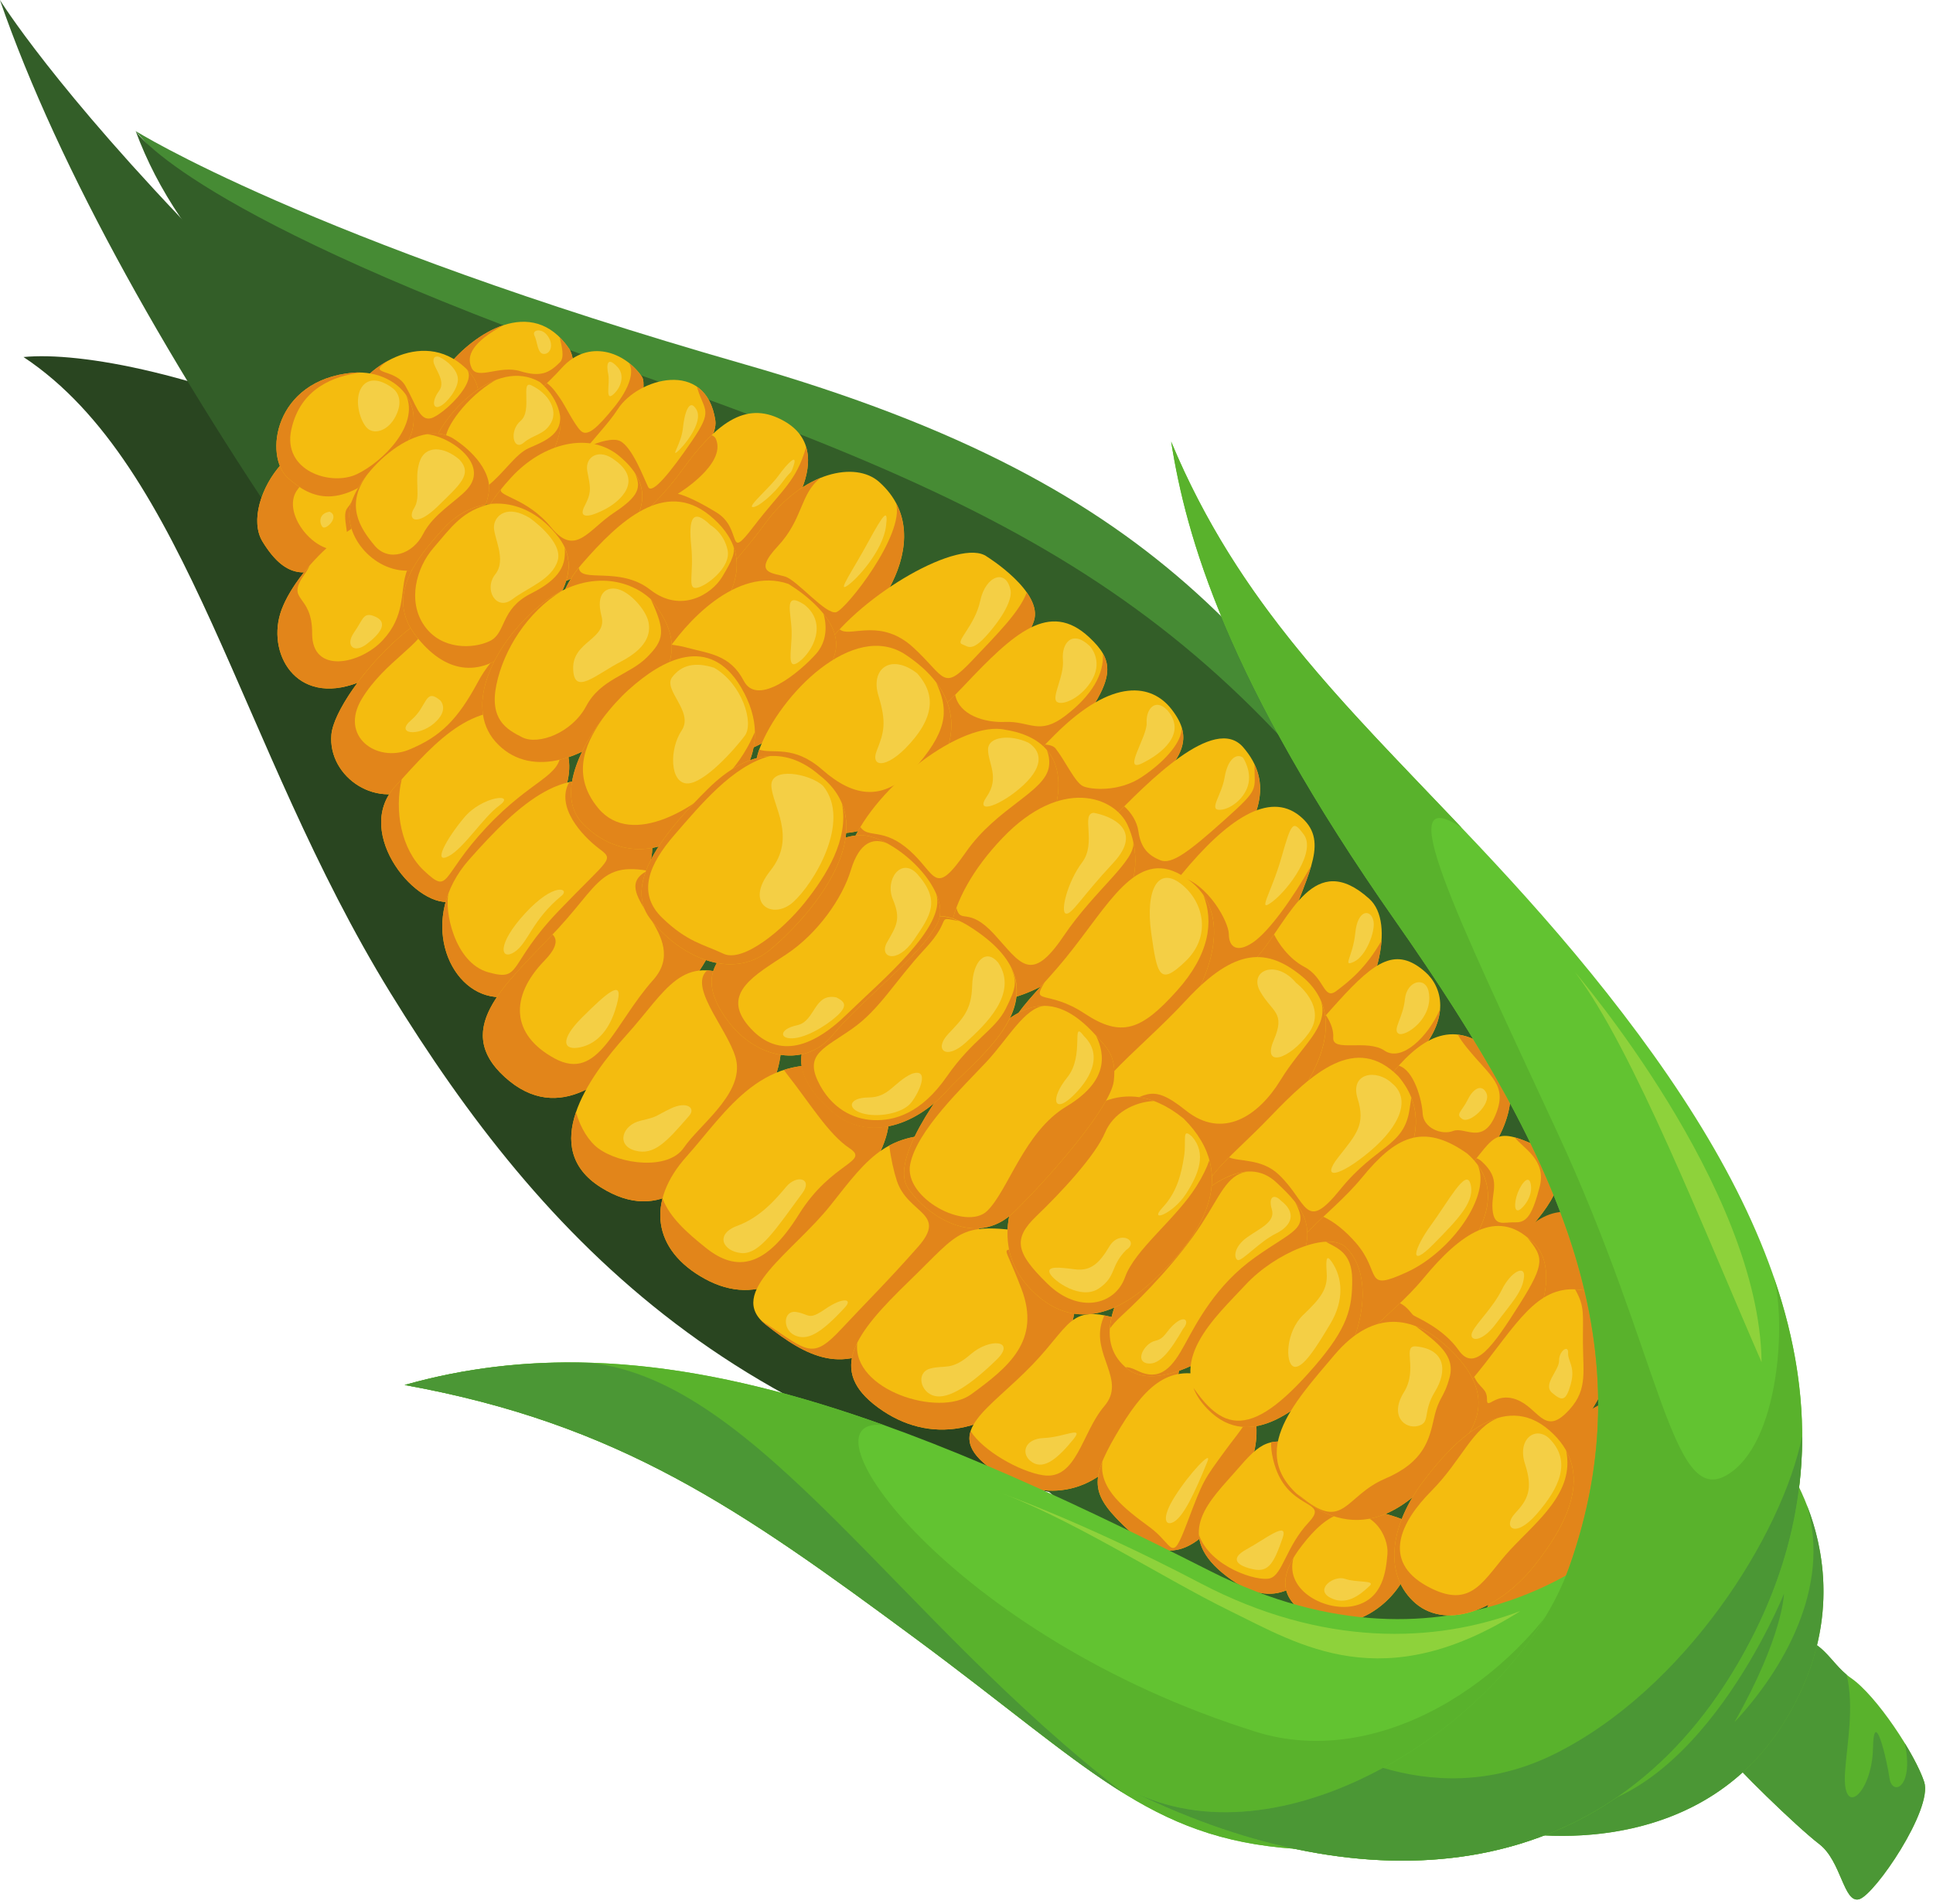 <?xml version="1.0" encoding="UTF-8"?><svg xmlns="http://www.w3.org/2000/svg" xmlns:xlink="http://www.w3.org/1999/xlink" height="530.3" preserveAspectRatio="xMidYMid meet" version="1.0" viewBox="29.6 33.1 538.3 530.3" width="538.3" zoomAndPan="magnify"><g><g id="change1_1"><path d="M 276.676 268.016 C 173 156.367 67.461 129.504 36.148 132.547 C 82.195 163.09 96.004 240.934 138.352 309.703 C 180.699 378.477 236.496 438.262 351.516 454.004 C 466.535 469.746 276.676 268.016 276.676 268.016" fill="#294520"/></g><g id="change2_1"><path d="M 29.574 33.086 C 29.574 33.086 90.309 131.711 308.02 282.938 C 525.727 434.16 512.949 515.277 457.855 528.703 C 402.762 542.129 95.637 223.797 29.574 33.086" fill="#335e28"/></g><g id="change3_1"><path d="M 67.375 69.594 C 67.375 69.594 115.305 99.719 236.793 134.531 C 358.277 169.348 384.449 217.195 437.473 292.035 C 490.496 366.879 396.91 374.648 387.992 378.996 C 379.074 383.344 230.535 254.961 214.602 237.273 C 198.668 219.59 67.375 69.594 67.375 69.594" fill="#468b34"/></g><g id="change2_2"><path d="M 67.375 69.594 C 67.375 69.594 81.863 93.371 201.582 135.348 C 321.305 177.324 376.652 205.945 442.793 315.508 C 508.934 425.07 496.613 480.441 496.613 480.441 C 496.613 480.441 427.426 554.828 304.41 432.355 C 181.395 309.879 230.332 240.859 168.707 183.816 C 107.086 126.777 79.844 103.219 67.375 69.594" fill="#335e28"/></g><g id="change4_1"><path d="M 129.012 161.129 C 114.766 145.441 95.797 172.664 102.707 183.949 C 109.617 195.238 116.043 193.988 125.426 188.246 C 134.809 182.504 137.172 170.113 129.012 161.129" fill="#f4bc0f"/></g><g id="change5_1"><path d="M 132.203 165.863 C 129.859 166.406 128.66 171.852 126.402 174.508 C 123.871 177.484 129.711 186.492 122.809 186.234 C 115.91 185.977 107.879 175.191 112.574 169.301 C 115.805 165.25 116.93 161.836 113.125 158.191 C 104.422 163.094 98.301 176.754 102.707 183.949 C 109.617 195.238 116.043 193.988 125.426 188.246 C 133.242 183.461 136.16 174.062 132.203 165.863" fill="#e2851a"/></g><g id="change6_1"><path d="M 121.391 175.629 C 118.258 176.086 118.504 178.926 119.438 179.895 C 120.371 180.863 124.336 176.93 121.391 175.629" fill="#f4cf45"/></g><g id="change4_2"><path d="M 142.727 176.922 C 130.914 172.59 111.227 192.129 107.637 204.059 C 104.047 215.984 112.926 230.715 131.039 222.496 C 149.152 214.281 164.559 188.812 142.727 176.922" fill="#f4bc0f"/></g><g id="change5_2"><path d="M 150.387 183.406 C 146.645 182.508 143.824 188.902 142.609 193.012 C 141.062 198.242 142.457 204.645 136.219 211.391 C 129.984 218.137 116.473 221 116.527 209.559 C 116.586 198.117 108.887 200.875 114.48 192.961 C 115.129 192.047 115.555 191.285 115.805 190.648 C 111.871 195.184 108.844 200.047 107.637 204.059 C 104.047 215.984 112.926 230.715 131.039 222.496 C 146.309 215.57 159.652 196.387 150.387 183.406" fill="#e2851a"/></g><g id="change6_2"><path d="M 133.879 204.762 C 130.734 203.492 130.777 205.582 128.203 209.254 C 125.629 212.93 128.168 215.211 131.695 212.516 C 135.223 209.824 138.117 206.473 133.879 204.762" fill="#f4cf45"/></g><g id="change4_3"><path d="M 173.574 202.656 C 154.898 188.289 122.973 225.746 121.891 237.684 C 120.812 249.617 134.992 259.262 146.629 251.613 C 158.262 243.969 188.723 219.07 173.574 202.656" fill="#f4bc0f"/></g><g id="change5_3"><path d="M 146.629 251.617 C 156.68 245.008 180.75 225.531 177.363 209.77 C 173.121 210.375 166.742 215.527 162.723 223 C 157.133 233.375 152.379 238.293 143.445 241.934 C 134.512 245.574 124.023 238.242 130.363 227.746 C 136.703 217.254 147.836 212.219 148.273 206.828 C 148.328 206.172 148.27 205.578 148.117 205.035 C 134.586 213.785 122.547 230.434 121.891 237.684 C 120.812 249.617 134.992 259.262 146.629 251.617" fill="#e2851a"/></g><g id="change6_3"><path d="M 152.184 228.172 C 147.844 224.574 148.719 229.789 144.109 233.672 C 139.504 237.559 146.07 238.379 150.477 234.578 C 154.879 230.777 152.184 228.172 152.184 228.172" fill="#f4cf45"/></g><g id="change4_4"><path d="M 179.551 232.723 C 162.039 226.645 151.406 239.184 139.586 252.227 C 127.762 265.273 146.148 287.117 155.953 284.051 C 165.758 280.984 205.324 249.395 179.551 232.723" fill="#f4bc0f"/></g><g id="change5_4"><path d="M 186.285 239.512 C 185.922 240.285 185.723 241.152 185.754 242.09 C 186.008 249.566 177.852 249.844 164.969 263.641 C 152.09 277.434 154.98 282.438 147.688 275.629 C 141.352 269.711 139.348 258.895 141.484 250.129 C 140.855 250.824 140.223 251.523 139.586 252.227 C 127.762 265.273 146.148 287.117 155.953 284.051 C 164.543 281.363 195.988 256.773 186.285 239.512" fill="#e2851a"/></g><g id="change6_4"><path d="M 168.539 257.559 C 164.25 260.652 158.719 269.492 154.43 271.633 C 150.137 273.773 153.77 266.918 158.859 260.82 C 163.949 254.723 173.637 253.879 168.539 257.559" fill="#f4cf45"/></g><g id="change4_5"><path d="M 202.582 253.676 C 187.98 244.48 174.387 256.508 160.211 272.566 C 146.031 288.629 154.18 309.355 167.426 310.762 C 180.672 312.168 199.891 295.801 208.527 279.055 C 217.168 262.312 202.582 253.676 202.582 253.676" fill="#f4bc0f"/></g><g id="change5_5"><path d="M 202.582 253.676 C 197.66 250.578 192.855 249.895 188.102 250.961 C 184.242 257.91 191.812 265.941 196.27 269.348 C 200.773 272.785 199.746 271.617 185.211 286.781 C 170.676 301.949 175.082 306.559 165.598 303.922 C 156.129 301.293 153.211 286.527 154.57 281.711 C 149.191 295.57 156.602 309.613 167.426 310.762 C 180.672 312.168 199.891 295.801 208.527 279.055 C 217.168 262.312 202.582 253.676 202.582 253.676" fill="#e2851a"/></g><g id="change6_5"><path d="M 186.098 282.508 C 177.711 289.355 176.707 295.758 172.867 298.27 C 169.027 300.781 167.719 296.324 175.844 287.488 C 183.969 278.656 188.211 280.648 186.098 282.508" fill="#f4cf45"/></g><g id="change4_6"><path d="M 220.98 278.633 C 197.102 270.711 198.617 276.98 185.082 291.664 C 171.551 306.348 154.887 319.184 170.141 333.07 C 185.391 346.957 200.332 333.047 208.496 322.875 C 216.66 312.707 243.426 288.09 220.98 278.633" fill="#f4bc0f"/></g><g id="change5_6"><path d="M 220.98 278.633 C 216.441 277.125 212.824 276.137 209.844 275.617 C 209.59 275.773 209.348 275.93 209.117 276.07 C 199.074 282.223 222.441 293.781 211.504 306.043 C 200.566 318.309 196.332 334.543 184.09 327.93 C 171.844 321.312 171.555 310.664 181.164 300.734 C 184.523 297.262 185.055 294.957 183.477 293.383 C 170.289 307.355 155.484 319.73 170.141 333.07 C 185.391 346.957 200.332 333.047 208.496 322.875 C 216.66 312.707 243.426 288.09 220.98 278.633" fill="#e2851a"/></g><g id="change6_6"><path d="M 201.66 311.699 C 199.824 319.938 195.781 323.859 191.125 324.824 C 186.469 325.793 185.316 322.84 191.805 316.395 C 198.297 309.949 202.98 305.758 201.66 311.699" fill="#f4cf45"/></g><g id="change4_7"><path d="M 235.395 306.117 C 219.41 298.02 215.145 309.133 204.129 321.312 C 193.109 333.496 179.715 352.977 196.875 363.793 C 214.035 374.605 224.719 360.855 235.555 348.867 C 246.395 336.879 255.02 317.824 235.395 306.117" fill="#f4bc0f"/></g><g id="change5_7"><path d="M 235.559 348.867 C 246.395 336.879 255.02 317.824 235.395 306.117 C 231.961 304.375 229.066 303.527 226.531 303.383 C 220.859 308.301 233.742 321.352 234.754 329.152 C 235.941 338.312 224.316 346.504 220.012 352.801 C 215.707 359.094 202.363 357.473 196.242 352.98 C 193.641 351.07 191.262 347.359 190.004 342.879 C 187.344 350.688 188.227 358.34 196.875 363.793 C 214.035 374.605 224.719 360.855 235.559 348.867" fill="#e2851a"/></g><g id="change6_7"><path d="M 221.516 343.887 C 215.23 351.133 211.75 355.047 206.422 353.57 C 201.094 352.09 202.891 346.422 208.004 345.254 C 213.113 344.086 212.062 343.918 216.449 341.836 C 220.832 339.754 223.445 341.668 221.516 343.887" fill="#f4cf45"/></g><g id="change4_8"><path d="M 265.719 331.199 C 242.164 324.66 231.914 342.824 220.762 355.258 C 209.613 367.688 211.195 381.301 225.973 389.348 C 240.746 397.395 253.934 388.859 264.316 371.773 C 274.699 354.688 286.391 340.438 265.719 331.199" fill="#f4bc0f"/></g><g id="change5_8"><path d="M 264.316 371.773 C 274.699 354.688 286.391 340.438 265.719 331.199 C 258.73 329.258 252.922 329.504 247.906 331.117 C 248.156 331.484 248.422 331.855 248.719 332.234 C 255.082 340.285 260.289 349.012 266.145 352.902 C 272.004 356.789 261.188 356.703 252.059 371.371 C 242.926 386.039 234.84 387.633 226.133 380.641 C 220.953 376.477 216.184 372.309 214.094 366.926 C 211.863 375.574 215.766 383.789 225.973 389.348 C 240.746 397.395 253.934 388.859 264.316 371.773" fill="#e2851a"/></g><g id="change6_8"><path d="M 253.035 365.434 C 245.891 375.09 241.188 382.617 236.031 382.129 C 230.875 381.637 228.59 376.871 234.934 374.531 C 241.273 372.195 245.555 367.234 248.523 363.68 C 251.492 360.125 256.047 361.363 253.035 365.434" fill="#f4cf45"/></g><g id="change4_9"><path d="M 296.914 349.57 C 276.918 347.293 271.551 355.34 260.996 368.672 C 250.445 382.004 231.586 393.152 242.859 402.062 C 254.129 410.973 264.738 416.746 278.109 405.504 C 291.48 394.266 322.488 355.602 296.914 349.57" fill="#f4bc0f"/></g><g id="change5_9"><path d="M 278.109 405.504 C 291.48 394.266 322.488 355.602 296.914 349.57 C 288.062 348.562 282.082 349.578 277.246 352.18 C 277.719 355.938 278.531 359.492 279.363 362.008 C 282.426 371.297 293.633 370.875 285.246 380.398 C 276.859 389.922 271.02 395.629 263.734 403.434 C 256.445 411.234 254.734 409.727 245.691 403.633 C 244.113 402.57 242.773 401.699 241.625 400.938 C 241.992 401.316 242.391 401.691 242.859 402.062 C 254.129 410.973 264.738 416.746 278.109 405.504" fill="#e2851a"/></g><g id="change6_9"><path d="M 264.945 397.203 C 257.945 404.832 254.281 406.609 250.863 405.008 C 247.449 403.406 247.668 397.91 251.406 398.547 C 255.148 399.184 254.625 401.004 259.438 397.695 C 264.25 394.387 267.156 394.793 264.945 397.203" fill="#f4cf45"/></g><g id="change4_10"><path d="M 317.645 376.457 C 296.348 373.465 297.719 375.465 282.691 390.012 C 267.668 404.562 259.93 414.77 274.137 425.16 C 288.34 435.551 305.629 432.82 320.121 416.34 C 334.617 399.855 330.332 377.883 317.645 376.457" fill="#f4bc0f"/></g><g id="change5_10"><path d="M 313.906 379.977 C 308.562 382.965 308.52 377.578 314.051 392.082 C 319.582 406.59 310.32 413.984 300.074 421.457 C 291.039 428.047 266.797 420.184 268.336 407.102 C 265.113 413.594 266.188 419.348 274.137 425.16 C 288.34 435.551 305.629 432.82 320.121 416.34 C 329.031 406.207 330.84 394.004 327.965 385.77 C 322.07 381.715 316.539 378.504 313.906 379.977" fill="#e2851a"/></g><g id="change6_10"><path d="M 307.09 411.867 C 299.832 418.898 293.812 422.879 289.855 421.922 C 285.895 420.961 284.609 415.402 288.629 414.301 C 292.645 413.195 294.465 415.039 299.895 410.328 C 305.328 405.617 312.688 406.441 307.09 411.867" fill="#f4cf45"/></g><g id="change4_11"><path d="M 347.395 402.805 C 327.207 394.758 329.25 400.598 317.133 413.188 C 305.016 425.777 292.406 431.668 304.395 441.309 C 316.379 450.949 331.902 451.457 342.496 437.609 C 353.094 423.762 368.578 412.34 347.395 402.805" fill="#f4bc0f"/></g><g id="change5_11"><path d="M 347.395 402.805 C 343.082 401.086 339.789 400.004 337.152 399.484 C 336.918 399.996 336.703 400.531 336.52 401.098 C 333.453 410.484 343.41 417.438 337.129 424.766 C 330.844 432.09 329.461 445.457 320.062 444.008 C 313.48 442.996 303.273 437.137 299.895 431.715 C 298.922 434.754 300.004 437.777 304.395 441.309 C 316.379 450.949 331.902 451.457 342.496 437.609 C 353.094 423.762 368.578 412.34 347.395 402.805" fill="#e2851a"/></g><g id="change6_11"><path d="M 328.516 433.988 C 324.34 439.133 320.434 442.566 317.074 440.406 C 313.715 438.246 314.742 433.832 320.297 433.641 C 325.848 433.453 331.672 430.098 328.516 433.988" fill="#f4cf45"/></g><g id="change4_12"><path d="M 365.953 416.539 C 354.68 413.02 348.086 419.551 340.387 432.75 C 332.688 445.949 333.5 449.656 344.051 459.484 C 354.602 469.312 363.555 466.07 374.027 448.887 C 384.504 431.707 379 417.645 365.953 416.539" fill="#f4bc0f"/></g><g id="change5_12"><path d="M 377.359 423.32 C 378.355 428.43 375.34 430.918 370.887 437.02 C 364.652 445.57 364.742 445.266 360.227 457.168 C 355.711 469.07 356.629 463.52 349.781 458.484 C 342.949 453.461 335.496 447.883 336.613 440.145 C 333.523 447.828 335.789 451.789 344.051 459.484 C 354.602 469.312 363.555 466.07 374.027 448.887 C 380.363 438.496 380.848 429.254 377.359 423.32" fill="#e2851a"/></g><g id="change6_12"><path d="M 365.852 440.164 C 362.105 449.477 359.207 455.207 356.711 456.848 C 354.215 458.488 352.73 456.285 356.82 449.836 C 360.91 443.383 367.234 436.73 365.852 440.164" fill="#f4cf45"/></g><g id="change4_13"><path d="M 394.039 436.121 C 382.867 432.879 380.77 434.738 373.852 442.727 C 366.934 450.711 356.457 459.973 370.051 471.238 C 383.648 482.504 392.832 475.738 398.441 464.32 C 404.055 452.902 408.578 439.477 394.039 436.121" fill="#f4bc0f"/></g><g id="change5_13"><path d="M 398.441 464.32 C 404.055 452.902 408.578 439.477 394.039 436.121 C 389.258 434.73 386.141 434.289 383.594 434.852 C 383.523 436.113 383.684 437.664 384.121 439.531 C 387.605 454.43 400.305 450.426 394.039 457.133 C 387.773 463.844 386.805 471.594 383.332 472.699 C 379.863 473.809 366.496 469.512 363.461 460.555 C 363.648 463.91 365.492 467.461 370.051 471.238 C 383.648 482.504 392.832 475.738 398.441 464.32" fill="#e2851a"/></g><g id="change6_13"><path d="M 386.789 461.473 C 384.344 468.496 382.91 471.105 378.633 470.207 C 374.355 469.305 371.727 467.363 376.75 464.633 C 381.777 461.906 388.535 456.449 386.789 461.473" fill="#f4cf45"/></g><g id="change4_14"><path d="M 421.613 456.871 C 405.586 450.32 399.047 454.816 392.367 463.32 C 385.688 471.82 385.621 478.051 393.977 483.156 C 402.328 488.262 413.75 483.418 419.637 474.289 C 425.52 465.16 426.949 458.754 421.613 456.871" fill="#f4bc0f"/></g><g id="change5_14"><path d="M 419.637 474.289 C 425.52 465.16 426.949 458.754 421.613 456.871 C 412.566 453.176 406.547 452.996 401.816 455.07 C 412.004 452.238 416.371 461.254 415.973 465.918 C 415.57 470.582 414.812 478.324 407.023 480.312 C 399.242 482.297 387.227 476.32 389.816 467.016 C 385.879 473.672 386.883 478.82 393.977 483.156 C 402.328 488.262 413.75 483.418 419.637 474.289" fill="#e2851a"/></g><g id="change6_14"><path d="M 411.062 474.777 C 408.051 477.676 404.281 480.406 399.977 478.078 C 395.668 475.746 401.102 471.766 404.172 472.871 C 407.242 473.973 412.703 473.203 411.062 474.777" fill="#f4cf45"/></g><g id="change4_15"><path d="M 188.051 130.168 C 177.633 114.969 161.277 126.395 154.477 134.914 C 147.68 143.438 157.648 161.238 174.777 153.875 C 191.906 146.508 190.164 133.246 188.051 130.168" fill="#f4bc0f"/></g><g id="change5_15"><path d="M 174.777 153.875 C 191.906 146.508 190.164 133.246 188.051 130.168 C 187.223 128.957 186.352 127.934 185.453 127.043 C 186.066 129.551 186.852 132.691 185.559 133.988 C 182.605 136.949 180.191 138.242 174.469 136.484 C 168.746 134.727 162.559 139.039 160.945 135.602 C 159.332 132.164 161.191 128.395 169.805 123.684 C 163.602 125.727 157.859 130.68 154.477 134.914 C 147.68 143.438 157.648 161.238 174.777 153.875" fill="#e2851a"/></g><g id="change6_15"><path d="M 181.801 126.266 C 180.238 124.449 177.605 125 178.457 126.633 C 179.305 128.266 179.207 131.738 181.137 131.688 C 183.07 131.641 183.945 128.758 181.801 126.266" fill="#f4cf45"/></g><g id="change4_16"><path d="M 208.379 138.066 C 203.688 131.109 193.449 127.355 186.039 135.582 C 178.633 143.812 170.395 148.48 173 156.367 C 175.609 164.258 184.629 165.871 195.867 160.656 C 207.109 155.445 210.059 140.559 208.379 138.066" fill="#f4bc0f"/></g><g id="change5_16"><path d="M 208.379 138.066 C 207.387 136.598 206.137 135.281 204.73 134.184 C 206.223 136.461 205.148 140.961 200.594 146.559 C 196.016 152.184 193.219 154.855 191.379 153.137 C 189.535 151.414 186.965 145.98 185.5 143.938 C 184.785 142.938 183.508 140.93 181.918 139.828 C 175.957 145.648 170.875 149.941 173 156.367 C 175.609 164.258 184.629 165.871 195.867 160.656 C 207.109 155.445 210.059 140.559 208.379 138.066" fill="#e2851a"/></g><g id="change6_16"><path d="M 201.582 135.348 C 198.551 132.078 198.473 134.918 198.992 137.375 C 199.512 139.828 198.031 145.004 200.34 143.004 C 202.645 141.004 203.617 137.539 201.582 135.348" fill="#f4cf45"/></g><g id="change4_17"><path d="M 228.809 150.223 C 226.203 132.848 207.105 138.539 201.664 147.035 C 196.227 155.531 184.102 163.934 190.871 171.031 C 197.645 178.129 199.961 181.738 206.863 177.457 C 213.77 173.172 229.871 157.309 228.809 150.223" fill="#f4bc0f"/></g><g id="change5_17"><path d="M 228.809 150.223 C 228.105 145.535 226.199 142.543 223.691 140.812 C 223.73 140.996 223.781 141.191 223.852 141.41 C 225.773 147.66 228.242 147.223 222.309 155.895 C 216.379 164.57 211.223 170.938 210.113 168.766 C 209.012 166.59 205.68 157.543 202.234 155.926 C 200.391 155.062 196.516 155.988 193.07 157.73 C 189.336 162.441 186.98 166.953 190.871 171.031 C 197.645 178.129 199.961 181.738 206.863 177.457 C 213.77 173.172 229.871 157.309 228.809 150.223" fill="#e2851a"/></g><g id="change6_17"><path d="M 223.559 147.211 C 221.602 143.766 220.203 148.066 219.785 152.301 C 219.367 156.539 216.512 160.227 218.098 159.02 C 219.684 157.812 225.613 150.836 223.559 147.211" fill="#f4cf45"/></g><g id="change4_18"><path d="M 247.98 150.395 C 238.035 144.754 229.828 149.789 219.438 164.188 C 209.047 178.586 199.984 180.223 204.941 187.699 C 209.898 195.172 229.48 196.219 239.262 187.793 C 249.039 179.367 263.102 158.977 247.98 150.395" fill="#f4bc0f"/></g><g id="change5_18"><path d="M 254.09 157.582 C 251.375 167.223 247.363 169.441 239.527 179.676 C 231.691 189.906 236.652 180.461 229.16 175.852 C 221.664 171.242 218.359 170.633 218.359 170.633 C 218.359 170.633 231.949 162.453 228.988 155.414 C 228.762 154.879 228.336 154.531 227.773 154.316 C 225.109 156.855 222.359 160.137 219.438 164.188 C 209.047 178.586 199.984 180.223 204.941 187.699 C 209.898 195.172 229.48 196.219 239.262 187.793 C 246.871 181.234 257.074 167.426 254.09 157.582" fill="#e2851a"/></g><g id="change6_18"><path d="M 250.609 162.785 C 251.805 159.172 248.832 162.199 246.398 165.57 C 243.969 168.941 237.754 174.152 239.195 174.336 C 240.637 174.52 245.137 170.66 247.57 167.289 C 250 163.918 249.73 165.457 250.609 162.785" fill="#f4cf45"/></g><g id="change4_19"><path d="M 274.414 167.324 C 267.844 161.488 253.234 164.477 242.777 178.797 C 232.32 193.117 225.965 194.938 233.691 203.539 C 241.422 212.145 250.699 215.793 260.645 213.184 C 270.594 210.574 292.586 183.465 274.414 167.324" fill="#f4bc0f"/></g><g id="change5_19"><path d="M 279.129 173.246 C 281.598 182.035 265.316 202.688 262.504 203.602 C 259.68 204.516 251.672 194.781 248.281 193.711 C 244.891 192.641 239.012 192.941 246.184 185.262 C 253.344 177.598 252.355 170.609 258.133 166.203 C 252.91 168.305 247.434 172.422 242.777 178.797 C 232.32 193.117 225.965 194.938 233.691 203.539 C 241.422 212.145 250.699 215.793 260.645 213.184 C 269.453 210.875 287.688 189.352 279.129 173.246" fill="#e2851a"/></g><g id="change6_19"><path d="M 276.336 179.664 C 276.977 174.684 275.871 175.816 271.402 184.027 C 266.938 192.242 262.676 198.176 265.531 196.262 C 268.391 194.348 275.461 186.43 276.336 179.664" fill="#f4cf45"/></g><g id="change4_20"><path d="M 304.457 188.152 C 297.109 182.672 269.59 198.586 259.27 213.496 C 248.949 228.41 268.879 243.656 284.312 238.652 C 299.746 233.645 314.68 214.348 317.488 206.168 C 320.301 197.988 304.457 188.152 304.457 188.152" fill="#f4bc0f"/></g><g id="change5_20"><path d="M 284.312 238.652 C 299.746 233.645 314.68 214.348 317.488 206.168 C 318.398 203.523 317.352 200.707 315.527 198.105 C 313.555 203.434 307.699 209.32 300.121 217.289 C 292.059 225.766 292.828 221.641 283.984 213.496 C 275.145 205.352 267 210.297 263.922 208.719 C 263.727 208.617 263.555 208.516 263.41 208.406 C 261.848 210.094 260.441 211.801 259.27 213.496 C 248.949 228.41 268.879 243.656 284.312 238.652" fill="#e2851a"/></g><g id="change6_20"><path d="M 311.016 197.484 C 309.777 191.363 304.059 193.457 302.582 200.406 C 301.105 207.355 295.594 211.77 297.453 212.504 C 299.312 213.234 300.332 215.035 305.539 208.719 C 310.746 202.398 311.305 198.91 311.016 197.484" fill="#f4cf45"/></g><g id="change4_21"><path d="M 332.918 210.605 C 321.816 200.234 311.824 209.508 298.066 224.078 C 284.312 238.652 271.09 246.465 282.551 252.617 C 294.016 258.77 321.777 247.02 330.969 234.27 C 340.156 221.52 339.738 216.973 332.918 210.605" fill="#f4bc0f"/></g><g id="change5_21"><path d="M 336.715 215.09 C 337.125 220.785 333.711 226.754 326.324 232.43 C 318.934 238.102 316.438 233.875 309.434 234.184 C 303.773 234.434 296.715 232.258 295.594 226.641 C 282.809 239.586 271.777 246.836 282.551 252.617 C 294.016 258.77 321.777 247.02 330.969 234.27 C 337.914 224.633 339.363 219.684 336.715 215.09" fill="#e2851a"/></g><g id="change6_21"><path d="M 333.09 213.055 C 328.133 208.359 325.191 212.281 325.598 216.875 C 326.004 221.469 322.352 227.262 323.883 228.551 C 325.418 229.844 331.094 227.375 333.906 222.105 C 336.719 216.84 333.09 213.055 333.09 213.055" fill="#f4cf45"/></g><g id="change4_22"><path d="M 355.797 230.586 C 350.43 223.727 339.586 221.539 323.379 237.711 C 307.168 253.879 305.086 259.078 312.773 266.562 C 320.465 274.051 335.746 266.16 347.512 255.262 C 359.273 244.359 362.238 238.816 355.797 230.586" fill="#f4bc0f"/></g><g id="change5_22"><path d="M 358.695 235.824 C 358.664 236.18 358.625 236.527 358.574 236.859 C 358.016 240.5 353.699 245.461 347.477 249.586 C 341.254 253.715 333.484 253.082 331.246 252.102 C 329.012 251.117 326.254 245.031 323.578 241.605 C 323.047 240.926 322 240.574 320.648 240.469 C 306.961 254.5 305.539 259.52 312.773 266.562 C 320.465 274.051 335.746 266.16 347.512 255.262 C 356.625 246.816 360.43 241.582 358.695 235.824" fill="#e2851a"/></g><g id="change6_22"><path d="M 354.707 230.953 C 351.254 227.352 348.684 230.711 348.918 234.441 C 349.156 238.176 342.059 248.406 347.562 245.746 C 353.062 243.09 360.254 237.422 354.707 230.953" fill="#f4cf45"/></g><g id="change4_23"><path d="M 375.797 241.23 C 367.805 231.977 349.07 251.105 339.098 261.355 C 329.121 271.605 334.629 282.57 341.398 287.508 C 348.168 292.445 359.109 288.172 369.801 274.93 C 380.496 261.688 384.465 251.262 375.797 241.23" fill="#f4bc0f"/></g><g id="change5_23"><path d="M 378.945 246.027 C 378.922 253.438 380.523 252.578 370.57 261.504 C 360.586 270.457 355.832 274.004 352.691 272.699 C 349.555 271.395 347.281 269.477 346.605 264.547 C 346.254 261.984 344.574 259.371 342.684 257.699 C 341.398 258.992 340.191 260.23 339.098 261.355 C 329.121 271.605 334.629 282.57 341.398 287.508 C 348.168 292.445 359.109 288.172 369.801 274.93 C 378.805 263.777 383.008 254.629 378.945 246.027" fill="#e2851a"/></g><g id="change6_23"><path d="M 375.738 244.117 C 373.852 242.766 371.441 244.699 370.641 249.578 C 369.84 254.453 366.309 258.527 369.023 258.664 C 371.738 258.801 375.973 255.902 377.137 251.883 C 378.297 247.863 375.738 244.117 375.738 244.117" fill="#f4cf45"/></g><g id="change4_24"><path d="M 391.48 260.309 C 383.035 253.539 371.43 261.062 358.512 276.797 C 345.594 292.531 353.523 303.648 362.406 307.32 C 371.293 310.992 383.305 306.141 388.656 290.918 C 394.012 275.691 399.875 267.039 391.48 260.309" fill="#f4bc0f"/></g><g id="change5_24"><path d="M 394.77 274.195 C 389.578 283.32 383.027 292.539 378.52 295.598 C 374.012 298.66 371.816 296.816 371.805 293.301 C 371.793 289.996 366.164 279.309 358.164 277.238 C 345.754 292.738 353.605 303.684 362.406 307.32 C 371.293 310.992 383.305 306.141 388.656 290.918 C 391.02 284.195 393.48 278.758 394.77 274.195" fill="#e2851a"/></g><g id="change6_24"><path d="M 392.672 265.531 C 389.68 261.516 389.297 261.961 386.445 271.969 C 383.594 281.973 379.414 287.699 383.996 284.207 C 388.574 280.711 396.18 270.242 392.672 265.531" fill="#f4cf45"/></g><g id="change4_25"><path d="M 410.891 283.426 C 395.512 269.613 388.953 288.523 380.242 299.039 C 371.531 309.551 372.645 312.133 380.852 319.039 C 389.055 325.945 395.258 327.281 403.824 318.938 C 412.395 310.59 418.578 290.324 410.891 283.426" fill="#f4bc0f"/></g><g id="change5_25"><path d="M 401.723 309.141 C 398.145 311.809 398.484 305.395 392.852 302.418 C 388.453 300.094 385.57 295.742 384.398 293.375 C 383.039 295.367 381.668 297.316 380.242 299.039 C 371.531 309.551 372.645 312.133 380.852 319.039 C 389.055 325.945 395.258 327.281 403.824 318.938 C 409.262 313.641 413.734 303.547 414.316 295.109 C 410.016 302.703 405.297 306.469 401.723 309.141" fill="#e2851a"/></g><g id="change6_25"><path d="M 412.105 289.758 C 411.512 286.273 407.688 286.188 407.027 292.906 C 406.363 299.625 403.258 302.555 406.641 300.988 C 410.02 299.422 412.598 292.633 412.105 289.758" fill="#f4cf45"/></g><g id="change4_26"><path d="M 426.484 303.805 C 418.473 296.789 412.652 300.582 402.312 311.984 C 391.977 323.383 383.969 333.305 392.086 340.637 C 400.203 347.969 413.941 338.176 423.871 327.457 C 433.805 316.734 431.207 307.938 426.484 303.805" fill="#f4bc0f"/></g><g id="change5_26"><path d="M 415.137 325.727 C 410.32 322.434 400.605 326.305 400.879 322.125 C 401.004 320.223 400.309 318.082 398.852 315.871 C 390.348 325.641 384.906 334.152 392.086 340.637 C 400.203 347.969 413.941 338.176 423.871 327.457 C 428.418 322.547 430.32 318.051 430.613 314.215 C 427.262 321.91 419.941 329.016 415.137 325.727" fill="#e2851a"/></g><g id="change6_26"><path d="M 427.461 309.395 C 426.617 304.926 421.348 306.227 420.84 311.414 C 420.328 316.602 417.305 319.926 419.055 320.996 C 420.809 322.066 428.863 316.82 427.461 309.395" fill="#f4cf45"/></g><g id="change4_27"><path d="M 445.004 325.809 C 433.941 316.57 424.875 322.145 415.797 333.941 C 406.719 345.738 402.199 359.812 412.008 364.121 C 421.82 368.43 435.711 364.742 443.348 355.273 C 450.984 345.801 453.406 332.828 445.004 325.809" fill="#f4bc0f"/></g><g id="change5_27"><path d="M 443.348 355.273 C 450.984 345.801 453.406 332.828 445.004 325.809 C 441.707 323.059 438.594 321.648 435.602 321.297 C 436.051 322.199 436.855 323.391 438.109 324.941 C 444.73 333.113 449.578 335.332 446.039 343.719 C 442.504 352.102 437.555 346.844 434.305 348.105 C 431.059 349.367 425.992 347.301 425.781 343.27 C 425.59 339.535 423.391 331.18 419.121 329.922 C 418.012 331.16 416.902 332.504 415.797 333.941 C 406.719 345.738 402.199 359.812 412.008 364.121 C 421.82 368.43 435.711 364.742 443.348 355.273" fill="#e2851a"/></g><g id="change6_27"><path d="M 443.559 337.641 C 442.426 335.055 440.02 335.973 438.367 339.336 C 436.719 342.699 434.754 343.461 436.863 344.809 C 438.977 346.152 444.879 340.656 443.559 337.641" fill="#f4cf45"/></g><g id="change4_28"><path d="M 458.879 352.898 C 443.969 345.898 446.66 350.008 435.41 361.973 C 424.156 373.938 427.109 383.824 435.281 386.645 C 443.453 389.465 458.629 373.668 462.254 366 C 465.883 358.328 458.879 352.898 458.879 352.898" fill="#f4bc0f"/></g><g id="change5_28"><path d="M 458.879 352.898 C 455.703 351.406 453.332 350.426 451.449 349.91 C 453.449 352.711 460.355 356.07 458.383 363.613 C 456.406 371.16 454.887 373.691 451.629 373.559 C 448.371 373.426 445.656 375.023 445.238 369.938 C 444.824 364.852 447.879 361.695 442.16 356.543 C 441.742 356.168 441.281 355.895 440.789 355.699 C 439.391 357.449 437.688 359.547 435.41 361.973 C 424.156 373.938 427.109 383.824 435.281 386.645 C 443.453 389.465 458.629 373.668 462.254 366 C 465.883 358.328 458.879 352.898 458.879 352.898" fill="#e2851a"/></g><g id="change6_28"><path d="M 455.824 362.656 C 455.117 359.938 452.652 363.625 451.891 366.449 C 451.129 369.273 451.578 371.176 453.223 369.742 C 454.867 368.312 456.527 365.363 455.824 362.656" fill="#f4cf45"/></g><g id="change5_29"><path d="M 474.543 374.777 C 464.438 365.664 455.039 373.156 448.719 382.617 C 442.395 392.082 448.062 407.074 456.027 407.445 C 463.992 407.816 488.367 387.246 474.543 374.777" fill="#e2851a"/></g><g id="change4_29"><path d="M 159.336 135.695 C 146.785 123.723 130.117 136.719 127.914 143.445 C 125.711 150.176 133.438 161.387 144.797 159.215 C 156.156 157.043 169.246 145.145 159.336 135.695" fill="#f4bc0f"/></g><g id="change5_30"><path d="M 159.336 135.695 C 163.145 139.16 152.852 148.77 149.621 149.598 C 146.395 150.426 145.441 145.656 142.473 140.551 C 139.512 135.453 131.105 137.754 137.918 133.445 C 132.797 136.164 128.902 140.434 127.914 143.445 C 125.711 150.176 133.438 161.387 144.801 159.215 C 156.156 157.043 169.246 145.145 159.336 135.695" fill="#e2851a"/></g><g id="change6_29"><path d="M 151.926 132.516 C 154.25 133.633 157.113 136.203 157.121 138.789 C 157.129 141.375 154.184 145.258 152.148 146.254 C 150.113 147.246 149.785 144.781 151.867 141.988 C 153.949 139.195 150.34 135.508 150.305 133.688 C 150.27 131.863 151.926 132.516 151.926 132.516" fill="#f4cf45"/></g><g id="change4_30"><path d="M 179.875 139.473 C 167.48 132.492 152.809 148.855 150.336 156.867 C 147.867 164.883 155.383 174.137 166.523 173.461 C 177.668 172.785 185.285 158.645 185.703 151.461 C 186.125 144.273 179.875 139.473 179.875 139.473" fill="#f4bc0f"/></g><g id="change5_31"><path d="M 185.512 148.582 C 186.359 154.344 180.43 156.301 176.77 157.961 C 173.09 159.625 169.684 165.145 165.418 168.422 C 161.152 171.703 159.066 167.383 156.441 163.156 C 153.816 158.934 154.004 157.754 153.77 155.121 C 153.531 152.492 159.172 143.879 167.578 138.98 C 159.238 142.246 152.004 151.457 150.336 156.867 C 147.867 164.883 155.383 174.137 166.523 173.461 C 177.668 172.785 185.285 158.645 185.703 151.461 C 185.762 150.449 185.68 149.492 185.512 148.582" fill="#e2851a"/></g><g id="change6_30"><path d="M 177.551 140.422 C 182.41 142.719 184.961 147.262 183.117 150.75 C 181.277 154.238 178.227 154.051 175.402 156.434 C 172.582 158.82 171.262 153.137 174.598 150.305 C 177.934 147.473 174.488 138.973 177.551 140.422" fill="#f4cf45"/></g><g id="change4_31"><path d="M 202.098 160.164 C 193.844 153.238 180.844 156.367 171.891 166.164 C 162.938 175.961 160.129 183.105 169.023 191.898 C 177.918 200.688 191.465 195.379 201.117 185.258 C 210.766 175.133 210.746 167.418 202.098 160.164" fill="#f4bc0f"/></g><g id="change5_32"><path d="M 201.117 185.254 C 208.711 177.289 210.289 170.816 206.414 164.883 C 208.16 168.777 207.703 171.211 200.609 175.891 C 193.457 180.613 189.844 188.348 183.07 179.992 C 176.336 171.688 167.754 171.285 169.23 169.242 C 162.484 177.516 161.09 184.055 169.023 191.898 C 177.918 200.688 191.469 195.379 201.117 185.254" fill="#e2851a"/></g><g id="change6_31"><path d="M 200.805 161.258 C 196.43 157.844 192.469 160.297 193.133 164.254 C 193.801 168.211 194.68 169.738 192.469 173.891 C 190.258 178.047 194.332 176.98 198.336 174.82 C 202.34 172.66 208.805 166.973 200.805 161.258" fill="#f4cf45"/></g><g id="change4_32"><path d="M 227.273 176.688 C 214.719 166.438 202.035 178.211 191.664 190.148 C 181.297 202.086 183.941 213.758 198.668 219.59 C 213.391 225.422 226.605 210.23 232.105 199.945 C 237.613 189.66 233.922 182.113 227.273 176.688" fill="#f4bc0f"/></g><g id="change5_33"><path d="M 233.562 184.598 C 234.625 186.719 233.562 189.059 230.715 193.785 C 227.848 198.547 219.293 204.086 210.688 197.367 C 202.105 190.664 191.195 195.648 190.797 191.23 C 181.508 202.785 184.387 213.934 198.668 219.59 C 213.391 225.422 226.605 210.23 232.105 199.945 C 235.324 193.934 235.387 188.863 233.562 184.598" fill="#e2851a"/></g><g id="change6_32"><path d="M 227.477 179.387 C 222.516 174.555 221.293 177.414 222.09 185.156 C 222.883 192.898 220.953 197.094 223.48 196.855 C 226.008 196.617 233.27 191.199 232.223 186.324 C 231.18 181.445 227.477 179.387 227.477 179.387" fill="#f4cf45"/></g><g id="change4_33"><path d="M 249.125 195.73 C 234.77 190.785 220.316 206.508 214.383 216 C 208.445 225.488 219.199 239.691 231.371 242.34 C 243.539 244.988 260.008 224.633 262.238 214.613 C 264.473 204.594 249.125 195.73 249.125 195.73" fill="#f4bc0f"/></g><g id="change5_34"><path d="M 262.238 214.613 C 263.094 210.773 261.367 207.105 258.91 204.039 C 258.91 204.039 261.188 210.344 256.863 215.219 C 252.543 220.094 240.617 230.16 236.738 222.758 C 232.863 215.352 227.047 215.191 220.473 213.383 C 219.18 213.027 217.875 212.852 216.641 212.68 C 215.797 213.836 215.035 214.957 214.383 216 C 208.445 225.488 219.199 239.691 231.371 242.34 C 243.539 244.988 260.008 224.633 262.238 214.613" fill="#e2851a"/></g><g id="change6_33"><path d="M 253.605 201.531 C 247.625 197.613 249.945 203.664 250.055 208.969 C 250.164 214.27 248.434 220.211 252.172 217.391 C 255.914 214.574 260.168 206.758 253.605 201.531" fill="#f4cf45"/></g><g id="change4_34"><path d="M 281.852 215.492 C 267.176 205.691 246.672 226.793 241.066 241.781 C 235.465 256.773 254.66 268.379 269.203 264.426 C 283.746 260.473 310.473 234.605 281.852 215.492" fill="#f4bc0f"/></g><g id="change5_35"><path d="M 290.312 223.191 C 293.406 230.07 294.125 235.602 285.297 245.973 C 276.043 256.852 267.332 255.16 258.617 247.52 C 250.516 240.418 244.871 243.211 241.027 241.898 C 235.57 256.832 254.699 268.367 269.203 264.426 C 281.867 260.984 303.742 240.934 290.312 223.191" fill="#e2851a"/></g><g id="change6_34"><path d="M 285.004 220.645 C 277.699 215.012 271.922 219.336 274.223 226.859 C 276.523 234.383 275.797 237.023 273.766 242.16 C 271.734 247.297 277.32 247.344 284.312 238.652 C 291.305 229.957 288.191 224.258 285.004 220.645" fill="#f4cf45"/></g><g id="change4_35"><path d="M 309.578 236.371 C 297.672 233.648 273.66 251.832 266.746 268.223 C 259.836 284.613 278.812 299.211 296.734 291.934 C 314.66 284.656 341.352 241.441 309.578 236.371" fill="#f4bc0f"/></g><g id="change5_36"><path d="M 321.125 241.996 C 321.664 243.371 321.941 244.895 321.719 246.547 C 320.738 253.723 307.363 257.836 298.559 270.48 C 289.754 283.121 290.391 276.691 282.969 270.047 C 275.551 263.406 271.34 266.773 269.207 263.441 C 268.246 265.039 267.414 266.641 266.746 268.223 C 259.836 284.613 278.812 299.211 296.734 291.934 C 311.578 285.91 332.43 255.242 321.125 241.996" fill="#e2851a"/></g><g id="change6_35"><path d="M 315.949 239.945 C 311.152 237.684 304.758 238.102 304.75 241.879 C 304.746 245.66 308.055 249.66 304.391 254.98 C 300.727 260.301 308.715 257.324 314.695 251.691 C 320.68 246.059 319.328 242.059 315.949 239.945" fill="#f4cf45"/></g><g id="change4_36"><path d="M 343.598 262.871 C 339.996 255.02 325.164 249.367 308.789 266.484 C 292.414 283.602 289.176 302.184 301.012 310.352 C 312.852 318.516 355.816 289.508 343.598 262.871" fill="#f4bc0f"/></g><g id="change5_37"><path d="M 345.176 267.562 C 346.055 272.777 334.57 280.824 325.785 293.836 C 316.621 307.402 313.797 301.332 306.484 293.344 C 299.172 285.355 297.105 290.723 295.938 285.934 C 292.129 296.191 293.664 305.281 301.012 310.352 C 312.156 318.039 350.879 292.777 345.176 267.562" fill="#e2851a"/></g><g id="change6_36"><path d="M 334.164 259.5 C 338.613 260.293 348.418 264.027 339.578 273.492 C 330.738 282.957 328.066 287.945 326.434 287.566 C 324.801 287.188 326.863 278.727 330.953 273.305 C 335.043 267.883 330.539 259.781 334.164 259.5" fill="#f4cf45"/></g><g id="change4_37"><path d="M 358.512 276.797 C 345.863 269.484 338.371 285.176 326.387 299.906 C 314.402 314.633 304.254 319.844 314.582 332.617 C 324.914 345.387 340.555 339.301 353.648 323.609 C 366.742 307.914 374.992 286.332 358.512 276.797" fill="#f4bc0f"/></g><g id="change5_38"><path d="M 364.719 282.418 C 367.648 289.773 366.422 298.965 357.312 309.102 C 347.516 320 341.973 322.23 331.656 315.418 C 321.34 308.605 316.586 313.145 320.52 306.684 L 320.52 306.68 C 311.543 316.621 306.012 322.02 314.582 332.617 C 324.914 345.387 340.555 339.301 353.648 323.609 C 364.586 310.5 372.129 293.289 364.719 282.418" fill="#e2851a"/></g><g id="change6_37"><path d="M 358.945 279.66 C 352.086 273.875 348.512 281.012 350.188 292.922 C 351.863 304.836 352.516 307.789 359.727 300.871 C 366.938 293.949 364.855 284.645 358.945 279.66" fill="#f4cf45"/></g><g id="change4_38"><path d="M 392.121 305.004 C 382.672 297.289 373.762 296.691 359.816 311.789 C 345.871 326.883 328.574 338.172 332.277 348.445 C 335.98 358.719 347.543 372.742 365.902 361.895 C 384.262 351.047 411.578 320.895 392.121 305.004" fill="#f4bc0f"/></g><g id="change5_39"><path d="M 397.48 311.949 C 399.715 319.246 392.227 324.078 386.203 333.945 C 380.148 343.859 370.152 350.68 359.801 342.383 C 349.445 334.086 348.938 338.711 338.105 342.492 C 335.969 343.234 333.973 343.254 332.211 342.691 C 331.633 344.656 331.602 346.57 332.277 348.445 C 335.98 358.719 347.543 372.742 365.902 361.895 C 381.844 352.477 404.523 328.504 397.48 311.949" fill="#e2851a"/></g><g id="change6_38"><path d="M 390.512 306.848 C 384.926 300.172 377.215 303.445 380.555 309.285 C 383.891 315.129 387.672 314.996 384.312 322.844 C 380.949 330.695 388.883 328.145 394.121 320.773 C 399.359 313.406 390.512 306.848 390.512 306.848" fill="#f4cf45"/></g><g id="change4_39"><path d="M 419.027 332.914 C 407.18 320.895 395.109 331.863 383.203 344.281 C 371.293 356.695 361.801 362.438 364.035 372.316 C 366.27 382.195 384.285 387.906 398.367 379.211 C 412.449 370.516 433.492 350.035 419.027 332.914" fill="#f4bc0f"/></g><g id="change5_40"><path d="M 422.625 338.859 C 422.445 339.91 422.281 340.98 422.133 342.047 C 420.676 352.445 412.824 352.051 402.836 364.398 C 392.848 376.746 393.828 367.852 385.594 360.16 C 380.863 355.742 374.527 356.695 371.859 355.461 C 366.043 361.289 362.594 365.945 364.035 372.316 C 364.297 373.469 364.789 374.555 365.449 375.578 C 366.883 376.984 368.402 378.457 369.883 379.855 C 376.844 384.324 388.555 385.273 398.367 379.211 C 410.852 371.504 428.781 354.539 422.625 338.859" fill="#e2851a"/></g><g id="change6_39"><path d="M 417.227 334.816 C 412.984 330.773 405.422 331.863 407.668 339.105 C 409.91 346.352 407.395 348.93 402.289 355.43 C 397.188 361.926 402.59 360.961 411.16 353.738 C 419.73 346.512 422.477 339.051 417.227 334.816" fill="#f4cf45"/></g><g id="change4_40"><path d="M 438.172 354.395 C 425.695 345.559 418.039 349.922 408.895 361.086 C 399.75 372.246 384.949 380.695 387.629 389.336 C 390.309 397.973 398.16 408.285 408.961 404.852 C 419.762 401.418 458.488 372.094 438.172 354.395" fill="#f4bc0f"/></g><g id="change5_41"><path d="M 441.082 357.559 C 445.039 365.941 433.824 381.723 421.449 387.414 C 409.051 393.113 414.586 387.695 407.09 379.164 C 404.258 375.938 401.207 373.445 398.133 372.004 C 391.492 378.223 385.895 383.742 387.629 389.336 C 390.309 397.973 398.16 408.285 408.961 404.852 C 419.141 401.617 454.109 375.379 441.082 357.559" fill="#e2851a"/></g><g id="change6_40"><path d="M 439.023 362.637 C 437.734 358.633 432.852 367.855 428.129 374.301 C 423.406 380.75 421.633 386.887 428.785 379.637 C 435.938 372.387 440.594 367.527 439.023 362.637" fill="#f4cf45"/></g><g id="change4_41"><path d="M 455.938 378.664 C 446.496 369.59 436.266 376.727 426.098 389.047 C 415.93 401.371 403.496 406.594 408.332 415.391 C 413.168 424.184 429.469 425.906 443.422 417.543 C 457.375 409.176 465.723 386.266 455.938 378.664" fill="#f4bc0f"/></g><g id="change5_42"><path d="M 443.422 417.543 C 457.375 409.176 465.723 386.266 455.938 378.664 C 455.621 378.359 455.305 378.121 454.988 377.855 C 459.277 383.258 460.152 384.691 452.797 396.332 C 445.207 408.344 440.18 415.406 435.82 409.203 C 431.461 403 424.047 400.066 423.18 399.438 C 422.734 399.113 421.566 397.129 419.465 396.074 C 411.406 403.762 404.527 408.473 408.332 415.391 C 413.168 424.184 429.469 425.906 443.422 417.543" fill="#e2851a"/></g><g id="change6_41"><path d="M 454.02 388.66 C 454.297 385.41 450.391 387.211 447.848 392.309 C 445.301 397.406 440.824 401.535 439.621 404.082 C 438.418 406.629 441.992 407.473 446.234 401.742 C 450.48 396.012 453.664 392.898 454.02 388.66" fill="#f4cf45"/></g><g id="change4_42"><path d="M 470.84 392.523 C 458.852 390.34 453.324 399.762 443.07 412.961 C 432.816 426.16 425.004 430.254 434.551 438.332 C 444.094 446.414 461.066 441.84 470.902 428.617 C 480.742 415.391 483.965 397.145 470.84 392.523" fill="#f4bc0f"/></g><g id="change5_43"><path d="M 470.902 428.617 C 480.742 415.391 483.965 397.145 470.84 392.523 C 469.934 392.359 469.078 392.281 468.242 392.246 C 471.02 397.16 470.348 399.051 470.414 407.285 C 470.488 416.02 471.773 420.832 465.656 426.762 C 459.539 432.695 457.887 425.188 451.91 422.93 C 445.934 420.668 443.656 426.199 443.688 422.762 C 443.719 419.82 441.52 419.707 440.152 416.574 C 431.457 426.992 425.938 431.043 434.551 438.332 C 444.094 446.414 461.066 441.84 470.902 428.617" fill="#e2851a"/></g><g id="change6_42"><path d="M 466.289 409.992 C 466.445 407.477 463.719 409.398 463.773 412.094 C 463.828 414.785 459.113 418.719 461.816 421.035 C 464.52 423.348 465.641 423.562 467.016 418.664 C 468.395 413.766 466.148 412.223 466.289 409.992" fill="#f4cf45"/></g><g id="change5_44"><path d="M 491.387 418.594 C 466.562 423.727 451.078 441.895 452.895 453.035 C 454.715 464.176 467.195 472.367 479.543 459.875 C 491.891 447.383 507.25 424.879 491.387 418.594" fill="#e2851a"/></g><g id="change4_43"><path d="M 385.062 362.469 C 376.727 354.645 364.777 362.398 351.363 378.691 C 337.949 394.984 334.648 407.516 343.738 414.5 C 352.824 421.488 374.891 408.469 386.914 392.379 C 398.938 376.289 392.707 369.645 385.062 362.469" fill="#f4bc0f"/></g><g id="change5_45"><path d="M 338.688 403.121 C 339.504 402.012 340.543 400.863 341.836 399.68 C 348.418 393.676 357.941 383.668 364.152 374.129 C 369.359 366.129 371.25 360.406 376.754 359.465 C 369.512 360.02 360.805 367.227 351.363 378.691 C 343.488 388.258 339.133 396.512 338.688 403.121" fill="#e2851a"/></g><g id="change5_46"><path d="M 386.914 392.379 C 395.945 380.297 394.68 373.539 390.25 367.883 C 394.332 375.504 389.98 375.594 379.074 383.344 C 368.168 391.098 362.844 401.551 359.555 407.551 C 356.27 413.547 352.938 418.148 346.352 414.891 C 344.691 414.07 343.715 413.859 343.102 413.941 C 343.316 414.125 343.508 414.324 343.738 414.5 C 352.824 421.488 374.891 408.469 386.914 392.379" fill="#e2851a"/></g><g id="change6_43"><path d="M 386.387 367.594 C 390.562 370.777 389.586 374.387 384.914 376.695 C 380.242 379 375.289 384.688 374.215 384.043 C 373.141 383.398 373.207 380.344 376.938 377.711 C 380.664 375.082 384.824 373.453 383.777 369.953 C 382.727 366.457 384.379 365.461 386.387 367.594" fill="#f4cf45"/></g><g id="change6_44"><path d="M 359.062 403.219 C 355.902 408.66 352.73 413.469 349.105 412.852 C 345.484 412.238 348.352 407.242 351.242 406.586 C 354.133 405.93 354.109 403.988 356.891 401.672 C 359.676 399.355 360.914 401.109 359.062 403.219" fill="#f4cf45"/></g><g id="change4_44"><path d="M 359.168 344.617 C 340.672 329.707 326.926 345.387 318.16 356.383 C 309.395 367.375 306.789 381.094 315.688 391.172 C 324.59 401.254 336.43 402.719 349.891 390.555 C 363.348 378.395 375.711 360.98 359.168 344.617" fill="#f4bc0f"/></g><g id="change5_47"><path d="M 366.387 356.238 C 365.707 358.27 364.578 360.648 362.809 363.477 C 357.016 372.73 345.652 381.082 342.887 388.875 C 340.121 396.668 329.957 399.148 321.285 390.652 C 312.617 382.156 311.469 378.289 318.219 371.824 C 324.973 365.359 334.625 355.02 337.332 348.566 C 339.594 343.168 345.371 340.027 350.941 339.77 C 336.547 334.441 325.57 347.086 318.16 356.383 C 309.395 367.375 306.789 381.094 315.688 391.172 C 324.59 401.254 336.43 402.719 349.891 390.555 C 360.188 381.25 369.824 368.871 366.387 356.238" fill="#e2851a"/></g><g id="change6_45"><path d="M 361.562 349.691 C 358.578 346.973 360.055 350.727 359.328 355.254 C 358.598 359.785 357.508 364.992 353.387 369.406 C 349.262 373.82 356.227 371.266 359.879 365.621 C 363.535 359.977 365.605 354.301 361.562 349.691" fill="#f4cf45"/></g><g id="change6_46"><path d="M 343.184 381.289 C 338.727 385.805 340.555 388.625 335.609 391.98 C 330.664 395.336 322.996 389.922 321.98 387.793 C 320.965 385.668 324.539 386.082 328.934 386.652 C 333.324 387.219 335.719 385.016 338.535 380.277 C 341.352 375.539 347.141 378.727 343.184 381.289" fill="#f4cf45"/></g><g id="change4_45"><path d="M 334.801 321.523 C 322.133 307.395 312.348 313.102 301.082 325.805 C 289.816 338.512 277.734 356.59 282.363 363.852 C 286.992 371.109 301.125 381.371 312.125 370.555 C 323.129 359.742 338.926 341.215 339.766 334.211 C 340.602 327.207 337.742 324.805 334.801 321.523" fill="#f4bc0f"/></g><g id="change5_48"><path d="M 334.801 321.523 C 337.465 326.957 338.211 334.309 326.543 341.312 C 314.871 348.312 310.379 364.66 304.527 370.371 C 298.676 376.082 281.18 366.812 283.074 357.363 C 284.973 347.918 297.699 335.938 304.312 328.855 C 310.246 322.504 315 313.688 320.512 313.266 C 313.949 313.18 307.773 318.258 301.082 325.805 C 289.816 338.512 277.734 356.59 282.363 363.852 C 286.992 371.109 301.125 381.371 312.125 370.555 C 323.129 359.742 338.926 341.215 339.766 334.211 C 340.602 327.207 337.742 324.805 334.801 321.523" fill="#e2851a"/></g><g id="change5_49"><path d="M 322.672 313.484 C 322.609 313.473 322.555 313.461 322.492 313.453 C 322.555 313.469 322.609 313.469 322.672 313.484" fill="#e2851a"/></g><g id="change6_47"><path d="M 331.449 321.68 C 327.738 316.77 331.742 327.055 326.867 333.113 C 321.988 339.168 323.078 343.258 327.984 338.719 C 332.895 334.18 337.121 327.234 331.449 321.68" fill="#f4cf45"/></g><g id="change4_46"><path d="M 299.551 291.133 C 282.23 280.223 276.773 302.82 262.789 313.453 C 248.805 324.082 250.672 332.777 260.672 342.121 C 270.676 351.461 284.41 346.781 293.367 336.859 C 302.32 326.938 328.43 309.324 299.551 291.133" fill="#f4bc0f"/></g><g id="change5_50"><path d="M 293.309 336.918 C 300.379 329.086 318.109 316.461 311.074 302.543 C 312.871 306.66 312.625 308.148 309.695 314.035 C 306.719 320.02 300.48 322.582 293.297 332.914 C 286.113 343.246 278.734 345.305 272.934 345.098 C 267.137 344.891 260.914 341.742 257.352 334.203 C 253.793 326.66 259.23 325.055 266.953 319.617 C 274.672 314.184 278.926 306.234 287.117 297.461 C 295.305 288.695 289.715 288.359 296.617 289.645 C 281.52 282.859 275.91 303.496 262.73 313.512 C 248.746 324.141 250.613 332.84 260.617 342.18 C 270.617 351.523 284.355 346.84 293.309 336.918" fill="#e2851a"/></g><g id="change6_48"><path d="M 307.574 301.223 C 304.152 297.125 300.516 300.727 300.328 307.664 C 300.145 314.598 297.617 316.867 293.617 321.145 C 289.621 325.426 292.98 328.566 298.543 323.488 C 304.105 318.414 313.281 309.773 307.574 301.223" fill="#f4cf45"/></g><g id="change6_49"><path d="M 283.391 332.246 C 278.492 334.559 277.18 338.746 271.539 338.785 C 265.895 338.82 265.336 341.906 269.738 343.199 C 274.145 344.488 280.863 343.203 283.238 340.344 C 285.613 337.48 288.777 330.281 283.391 332.246" fill="#f4cf45"/></g><g id="change4_47"><path d="M 269.691 265.73 C 257.586 265.715 255.148 277.953 243.762 287.637 C 232.371 297.316 222.742 302.191 230.656 315.062 C 238.566 327.938 253.48 331.223 261.543 321.336 C 269.605 311.449 286.375 299.051 290.691 290.184 C 295.012 281.316 279.301 266.32 269.691 265.73" fill="#f4bc0f"/></g><g id="change5_51"><path d="M 230.656 315.062 C 238.566 327.938 253.48 331.223 261.543 321.336 C 269.605 311.449 286.375 299.051 290.691 290.184 C 291.852 287.797 291.559 284.969 290.328 282.098 C 293.191 291.289 275.137 306.137 265.523 315.527 C 255.254 325.559 245.668 327.91 237.973 318.789 C 230.273 309.664 240.086 304.559 248.641 298.871 C 257.195 293.184 264.125 283.449 266.547 275.453 C 268.969 267.461 272.914 266.383 276.676 268.016 C 274.238 266.699 271.816 265.863 269.691 265.73 C 257.586 265.715 255.148 277.953 243.762 287.637 C 232.371 297.316 222.742 302.191 230.656 315.062" fill="#e2851a"/></g><g id="change5_52"><path d="M 289.422 280.262 C 289.25 279.953 289.07 279.645 288.879 279.336 C 289.031 279.645 289.207 279.949 289.422 280.262" fill="#e2851a"/></g><g id="change6_50"><path d="M 284.953 276.445 C 280.535 271.797 275.93 278.109 278.25 283.621 C 280.574 289.137 279.207 291.059 276.684 295.457 C 274.156 299.852 279.395 301.781 284.09 294.906 C 288.785 288.031 291.68 283.977 284.953 276.445" fill="#f4cf45"/></g><g id="change6_51"><path d="M 262.527 310.918 C 256.156 309.59 256.727 317.59 251.547 318.676 C 246.367 319.766 246.559 322.789 250.938 322.254 C 255.312 321.719 261.191 317.73 263.441 315.324 C 265.688 312.918 264.477 311.906 262.527 310.918" fill="#f4cf45"/></g><g id="change4_48"><path d="M 127.875 136.91 C 105.734 138.922 103.113 160.289 109.773 166.227 C 116.434 172.164 124.293 175.25 138.211 162.441 C 152.125 149.633 141.859 135.793 127.875 136.91" fill="#f4bc0f"/></g><g id="change5_53"><path d="M 138.211 162.441 C 145.832 155.426 146.188 148.105 142.66 143.098 C 146.441 151.426 136.309 161.664 129.031 165.152 C 121.75 168.637 108.203 164.266 110.727 152.754 C 113.246 141.238 122.531 137.855 130.023 136.867 C 129.32 136.844 128.605 136.855 127.875 136.91 C 105.734 138.922 103.113 160.289 109.773 166.227 C 116.434 172.164 124.293 175.25 138.211 162.441" fill="#e2851a"/></g><g id="change6_52"><path d="M 139.137 141.383 C 136.074 138.938 132.289 137.926 130.281 141.027 C 128.277 144.129 129.59 149.691 131.582 152.066 C 133.578 154.438 137.691 153.176 139.793 149.016 C 141.895 144.852 140.359 142.363 139.137 141.383" fill="#f4cf45"/></g><g id="change5_54"><path d="M 485.477 451.105 C 480.148 440.137 468.754 447.797 459.215 459.301 C 449.672 470.805 436.301 483.836 446.992 492.316 C 457.684 500.801 477.867 478.223 483.344 470.43 C 488.82 462.633 488.148 456.602 485.477 451.105" fill="#e2851a"/></g><g id="change7_1"><path d="M 521.559 490.227 C 536.676 485.891 537.938 495.609 545.062 500.492 C 552.184 505.375 562.996 521.844 565.453 529.449 C 567.91 537.055 551.699 560.855 547.352 562.102 C 543 563.348 542.41 551.469 536.207 546.738 C 530.008 542.008 512.207 524.68 509.699 520.922 C 507.191 517.164 521.559 490.227 521.559 490.227" fill="#59b22c"/></g><g id="change8_1"><path d="M 565.453 529.449 C 564.562 526.688 562.559 522.75 560.039 518.629 C 562.707 531.02 556.52 533.555 555.785 528.363 C 555.055 523.172 551.426 507.977 551.18 520.195 C 550.93 532.414 542.531 540.027 543.406 526.676 C 543.902 519.141 546.027 508.688 543.859 499.578 C 537.742 494.512 535.781 486.148 521.559 490.227 C 521.559 490.227 507.191 517.164 509.699 520.922 C 512.207 524.68 530.008 542.008 536.207 546.738 C 542.41 551.469 543 563.348 547.352 562.102 C 551.699 560.855 567.91 537.055 565.453 529.449" fill="#4b9735"/></g><g id="change7_2"><path d="M 525.051 438.078 C 525.051 438.078 551.75 471.551 526.645 512.504 C 501.543 553.453 449.609 545.035 439.266 540.633 C 428.922 536.23 525.051 438.078 525.051 438.078" fill="#59b22c"/></g><g id="change8_2"><path d="M 445.074 542.391 C 462.355 546.375 504.727 548.262 526.645 512.504 C 541.723 487.91 538.113 466.023 532.824 452.453 C 539.582 475.344 526.09 498.355 512.617 512.781 C 526.18 488.832 526.398 477.031 526.398 477.031 C 526.398 477.031 502.379 537.031 463.492 537.531 C 456.047 537.629 449.934 539.496 445.074 542.391" fill="#4b9735"/></g><g id="change9_1"><path d="M 480.844 461.238 C 480.844 461.238 435.594 505.621 366.547 470.66 C 279.223 426.445 209.965 399.699 142.277 418.867 C 202.102 429.695 235.789 453.453 284.48 489.441 C 333.172 525.434 349.398 545.199 390.094 548.051 C 430.789 550.906 478.637 495.332 480.844 461.238" fill="#62c331"/></g><g id="change7_3"><path d="M 469.156 469.906 C 450.961 502.363 412.965 525.941 379.477 515.504 C 294.227 488.934 250.293 426.641 275.91 430.102 C 228.012 412.922 184.832 406.816 142.277 418.867 C 202.102 429.695 235.789 453.453 284.48 489.441 C 333.172 525.434 349.398 545.199 390.094 548.051 C 430.789 550.906 478.637 495.332 480.844 461.238 C 480.844 461.238 476.75 465.246 469.156 469.906" fill="#59b22c"/></g><g id="change10_1"><path d="M 305.328 447.848 C 305.328 447.848 329.918 456.246 363.902 474.086 C 397.891 491.922 429.344 490.848 452.996 481.824 C 414.805 506.062 391.535 491.281 372.215 481.844 C 352.895 472.406 326.629 455.16 305.328 447.848" fill="#8ed23b"/></g><g id="change9_2"><path d="M 355.742 156.102 C 359.883 182.344 370.965 222.234 418.164 289.59 C 465.363 356.941 487.965 409.578 466.535 469.746 C 451.652 511.539 387.41 554.473 343.578 531.441 C 407.145 563.055 475.793 560.93 513.406 496.691 C 551.016 432.457 525.559 371.086 477.176 309.789 C 428.793 248.492 381.965 219.082 355.742 156.102" fill="#62c331"/></g><g id="change7_4"><path d="M 523.492 388.652 C 527.02 400.613 525.328 435.258 510.492 443.961 C 495.055 453.02 492.312 411.121 463.27 348.465 C 434.227 285.816 416.949 250.648 436.609 263.617 C 403.766 228.992 374.488 201.121 355.742 156.102 C 359.883 182.344 370.965 222.234 418.164 289.59 C 465.363 356.941 487.965 409.578 466.535 469.746 C 451.941 510.73 389.879 552.805 346.145 532.695 C 408.984 562.984 476.301 560.066 513.406 496.691 C 534.938 459.914 535.773 424.078 523.492 388.652" fill="#59b22c"/></g><g id="change7_5"><path d="M 346.145 532.695 C 345.289 532.281 344.43 531.863 343.578 531.441 C 344.426 531.887 345.281 532.297 346.145 532.695" fill="#59b22c"/></g><g id="change10_2"><path d="M 468.234 303.914 C 468.234 303.914 519.617 363.672 520.164 412.512 C 504.176 375.895 484.34 325.148 468.234 303.914" fill="#8ed23b"/></g><g id="change8_3"><path d="M 513.406 496.691 C 525.977 475.219 531.484 454.07 531.453 433.133 C 525.926 460.562 498.809 503.688 462.355 521.723 C 444.535 530.535 427.754 529.379 414.742 525.516 C 392.523 537.617 367.211 542.383 346.145 532.695 C 408.984 562.984 476.301 560.066 513.406 496.691" fill="#4b9735"/></g><g id="change8_4"><path d="M 342.672 532.672 C 280.016 484.617 240.621 417.852 194.078 412.719 C 176.539 412.164 159.355 414.031 142.277 418.867 C 202.102 429.695 235.789 453.453 284.48 489.441 C 310.105 508.379 326.734 522.82 342.672 532.672" fill="#4b9735"/></g><g id="change4_49"><path d="M 155.383 154.98 C 144.246 149.164 126.535 167.242 126.859 176.758 C 127.184 186.273 138.348 195.418 148.512 190.836 C 158.676 186.254 167.383 173.918 165.551 166.836 C 163.723 159.754 155.383 154.98 155.383 154.98" fill="#f4bc0f"/></g><g id="change5_55"><path d="M 148.512 190.836 C 158.676 186.254 167.383 173.918 165.551 166.836 C 163.723 159.754 155.383 154.98 155.383 154.98 C 153.191 153.836 150.738 153.629 148.227 154.09 C 153.668 154.02 166.426 161.969 159.656 169.426 C 156.605 172.785 150.246 176.281 147.414 181.859 C 144.586 187.438 137.844 189.793 133.875 185.008 C 130.02 180.352 125.281 173.609 132.316 164.746 C 128.941 168.855 126.742 173.352 126.859 176.758 C 127.184 186.273 138.348 195.418 148.512 190.836" fill="#e2851a"/></g><g id="change6_53"><path d="M 157.512 161.09 C 153.316 157.473 147.965 156.926 146.406 161.84 C 144.852 166.758 146.938 171.438 144.934 174.621 C 142.926 177.801 145.461 180.066 151.582 174.055 C 157.703 168.043 161.305 165.137 157.512 161.09" fill="#f4cf45"/></g><g id="change4_50"><path d="M 185.223 182.852 C 175.723 170.34 161.75 171.086 153.484 179.938 C 145.223 188.785 137.113 199.297 145.238 209.957 C 153.363 220.617 162.941 222.055 172.359 213.793 C 181.781 205.531 193.332 193.527 185.223 182.852" fill="#f4bc0f"/></g><g id="change5_56"><path d="M 186.855 185.652 C 187.219 190.18 185.984 194.129 177.434 198.441 C 168.816 202.789 170.645 209.418 166.008 211.652 C 161.371 213.883 152.52 214.188 147.762 207.375 C 143.004 200.559 145.512 191.234 150.32 185.699 C 155.109 180.18 158.332 175.184 166.426 173.449 C 161.602 173.867 157.02 176.152 153.484 179.938 C 145.223 188.785 137.113 199.297 145.238 209.957 C 153.367 220.617 162.941 222.055 172.359 213.793 C 180.965 206.246 191.301 195.582 186.855 185.652" fill="#e2851a"/></g><g id="change6_54"><path d="M 177.133 177.383 C 170.957 173.598 167.488 176.562 167.168 179.539 C 166.844 182.516 170.855 188.863 167.531 193.051 C 164.203 197.242 167.801 203.406 172.223 200.051 C 176.645 196.695 183.344 194.531 184.918 189.215 C 186.488 183.898 177.133 177.383 177.133 177.383" fill="#f4cf45"/></g><g id="change4_51"><path d="M 210.832 200 C 204.453 194.043 192.082 191.582 179.723 201.891 C 167.367 212.199 158.613 229.609 167.602 239.711 C 176.59 249.812 191.922 245.453 203.977 233.641 C 216.035 221.824 221.828 213.43 210.832 200" fill="#f4bc0f"/></g><g id="change5_57"><path d="M 210.832 200 C 214.996 208.914 214.609 211.348 209.707 216.23 C 204.809 221.117 196.891 222.176 192.852 229.762 C 188.809 237.344 179.438 240.684 175.066 238.484 C 170.699 236.289 165.824 233.547 167.848 223.777 C 169.863 214.066 176.434 203.598 186.066 197.684 C 183.973 198.746 181.848 200.117 179.723 201.891 C 167.367 212.199 158.613 229.609 167.602 239.711 C 176.59 249.812 191.922 245.453 203.977 233.641 C 216.035 221.824 221.828 213.43 210.832 200" fill="#e2851a"/></g><g id="change6_55"><path d="M 201.434 197.145 C 205.059 197.906 209.531 203.051 210.191 206.371 C 210.855 209.695 209.691 213.629 202.527 217.371 C 195.367 221.109 189.379 227.008 189.215 219.324 C 189.051 211.641 198.824 211.207 197.102 204.672 C 195.383 198.141 198.609 196.547 201.434 197.145" fill="#f4cf45"/></g><g id="change4_52"><path d="M 235.922 224.465 C 227.07 209.742 214.102 216.715 204.684 225.203 C 195.27 233.688 182.516 252.93 191.926 262.535 C 201.336 272.137 213.801 271.555 223.324 263.219 C 232.852 254.879 246.691 242.719 235.922 224.465" fill="#f4bc0f"/></g><g id="change5_58"><path d="M 239.832 236.996 C 239.043 238.582 237.266 243.25 232.391 248.699 C 224.215 257.824 205.617 269.5 196.227 258.246 C 187.812 248.16 193.652 238.594 197.738 232.82 C 190.453 242.309 184.754 255.219 191.926 262.535 C 201.336 272.137 213.801 271.555 223.324 263.219 C 230.48 256.953 240.066 248.535 239.832 236.996" fill="#e2851a"/></g><g id="change5_59"><path d="M 239.227 232.391 C 239.184 232.207 239.125 232.02 239.078 231.832 C 239.109 232.016 239.16 232.203 239.227 232.391" fill="#e2851a"/></g><g id="change6_56"><path d="M 228.484 219.102 C 223.246 217.449 219.449 218.215 216.781 221.73 C 214.113 225.25 222.926 231.324 219.438 236.543 C 215.949 241.762 216.141 251.094 220.879 251.316 C 225.617 251.543 234.422 241.523 237.023 238.008 C 239.629 234.484 236.285 223.613 228.484 219.102" fill="#f4cf45"/></g><g id="change4_53"><path d="M 257.879 249.074 C 247.859 240.352 237.105 242.551 226.691 252.883 C 216.277 263.211 202.684 278.59 210.641 288.977 C 218.594 299.363 233.203 306.461 243.836 297.812 C 254.469 289.168 276.984 263.965 257.879 249.074" fill="#f4bc0f"/></g><g id="change5_60"><path d="M 243.836 297.812 C 252.758 290.559 270.035 271.648 264.082 256.957 C 266.012 266.879 259.785 276.902 253.699 284.512 C 247.609 292.129 236.496 301.336 231.039 298.738 C 225.578 296.141 220.93 295.492 213.965 288.703 C 206.996 281.914 210.219 273.934 217.469 265.59 C 224.707 257.258 233.645 246.371 244.023 243.695 C 238.266 243.988 232.426 247.191 226.691 252.883 C 216.277 263.211 202.684 278.59 210.641 288.977 C 218.594 299.363 233.203 306.461 243.836 297.812" fill="#e2851a"/></g><g id="change6_57"><path d="M 258.812 252.008 C 255.129 248.555 244.137 246.551 244.41 252.016 C 244.68 257.48 251.566 266.285 244.148 275.594 C 236.734 284.902 244.785 289.434 250.438 284.41 C 256.094 279.383 266.848 261.906 258.812 252.008" fill="#f4cf45"/></g><g id="change4_54"><path d="M 404.5 380.621 C 399.645 375.754 384.621 382.133 376.426 390.992 C 368.23 399.848 353.457 412.773 365.848 425.543 C 378.238 438.316 392.93 423.551 400.008 416.934 C 407.086 410.32 413.805 389.945 404.5 380.621" fill="#f4bc0f"/></g><g id="change5_61"><path d="M 404.5 380.621 C 403.215 379.332 401.207 378.836 398.809 378.965 C 401.77 380.691 406.113 381.844 406.156 389.445 C 406.203 397.48 404.922 402.969 395.617 413.727 C 386.312 424.48 379.656 429.07 373.984 428.805 C 368.32 428.539 364.348 423.008 361.957 419.691 C 362.699 421.637 363.953 423.59 365.848 425.543 C 378.238 438.316 392.926 423.551 400.008 416.934 C 407.086 410.32 413.805 389.945 404.5 380.621" fill="#e2851a"/></g><g id="change6_58"><path d="M 400.48 384.59 C 403.504 388.965 403.984 395.262 400.074 401.82 C 396.168 408.383 392.25 414.637 389.848 413.727 C 387.441 412.812 387.652 403.98 392.52 399.352 C 397.383 394.719 399.363 392.129 399.059 387.699 C 398.754 383.273 399.113 382.609 400.48 384.59" fill="#f4cf45"/></g><g id="change4_55"><path d="M 431.031 406.863 C 423.523 400.523 412.535 397.094 401.195 410.52 C 389.855 423.949 375.73 438.75 393.73 451.621 C 411.73 464.492 425.703 448.367 431.102 441.727 C 436.496 435.082 451.172 423.871 431.031 406.863" fill="#f4bc0f"/></g><g id="change5_62"><path d="M 431.031 406.863 C 428.898 405.062 426.477 403.516 423.855 402.504 C 430.062 407.172 434.891 410.73 433.301 416.688 C 431.707 422.664 430.336 422 428.98 427.953 C 427.629 433.91 426.348 440.258 415.293 444.98 C 404.238 449.707 403.906 459.57 392.539 450.508 C 391.914 450.008 391.285 449.551 390.66 449.125 C 391.562 449.965 392.578 450.797 393.73 451.621 C 411.73 464.492 425.703 448.367 431.102 441.727 C 436.496 435.082 451.172 423.871 431.031 406.863" fill="#e2851a"/></g><g id="change6_59"><path d="M 424.012 408.125 C 432.043 408.945 432.773 414.883 429.195 420.734 C 425.613 426.582 428.125 429.352 424.473 430.281 C 420.82 431.211 416.469 427.465 420.551 420.91 C 424.629 414.355 419.855 407.695 424.012 408.125" fill="#f4cf45"/></g><g id="change4_56"><path d="M 461.117 431.547 C 448.191 420.238 434.387 434.449 425.809 445.883 C 417.23 457.32 414.594 470.781 423.078 479.027 C 431.562 487.273 446.527 482.203 456.93 469.137 C 467.328 456.074 473.176 442.098 461.117 431.547" fill="#f4bc0f"/></g><g id="change5_63"><path d="M 465.734 437.141 C 468.184 448.762 457.699 456.715 450.223 464.723 C 442.742 472.73 439.734 481.926 427 474.906 C 414.266 467.891 419.672 456.973 428.211 448.383 C 436.746 439.793 439.664 430.594 447.109 427.945 C 438.938 430.117 431.301 438.562 425.809 445.883 C 417.23 457.32 414.594 470.781 423.078 479.027 C 431.562 487.273 446.527 482.203 456.93 469.141 C 465.582 458.27 471.07 446.773 465.734 437.141" fill="#e2851a"/></g><g id="change6_60"><path d="M 461.012 433.738 C 457.238 430.219 451.996 433.84 454.301 440.922 C 456.605 448.004 454.98 450.906 451.5 454.637 C 448.016 458.363 451.348 461.938 457.559 454.789 C 463.77 447.641 467.441 440.137 461.012 433.738" fill="#f4cf45"/></g></g></svg>
